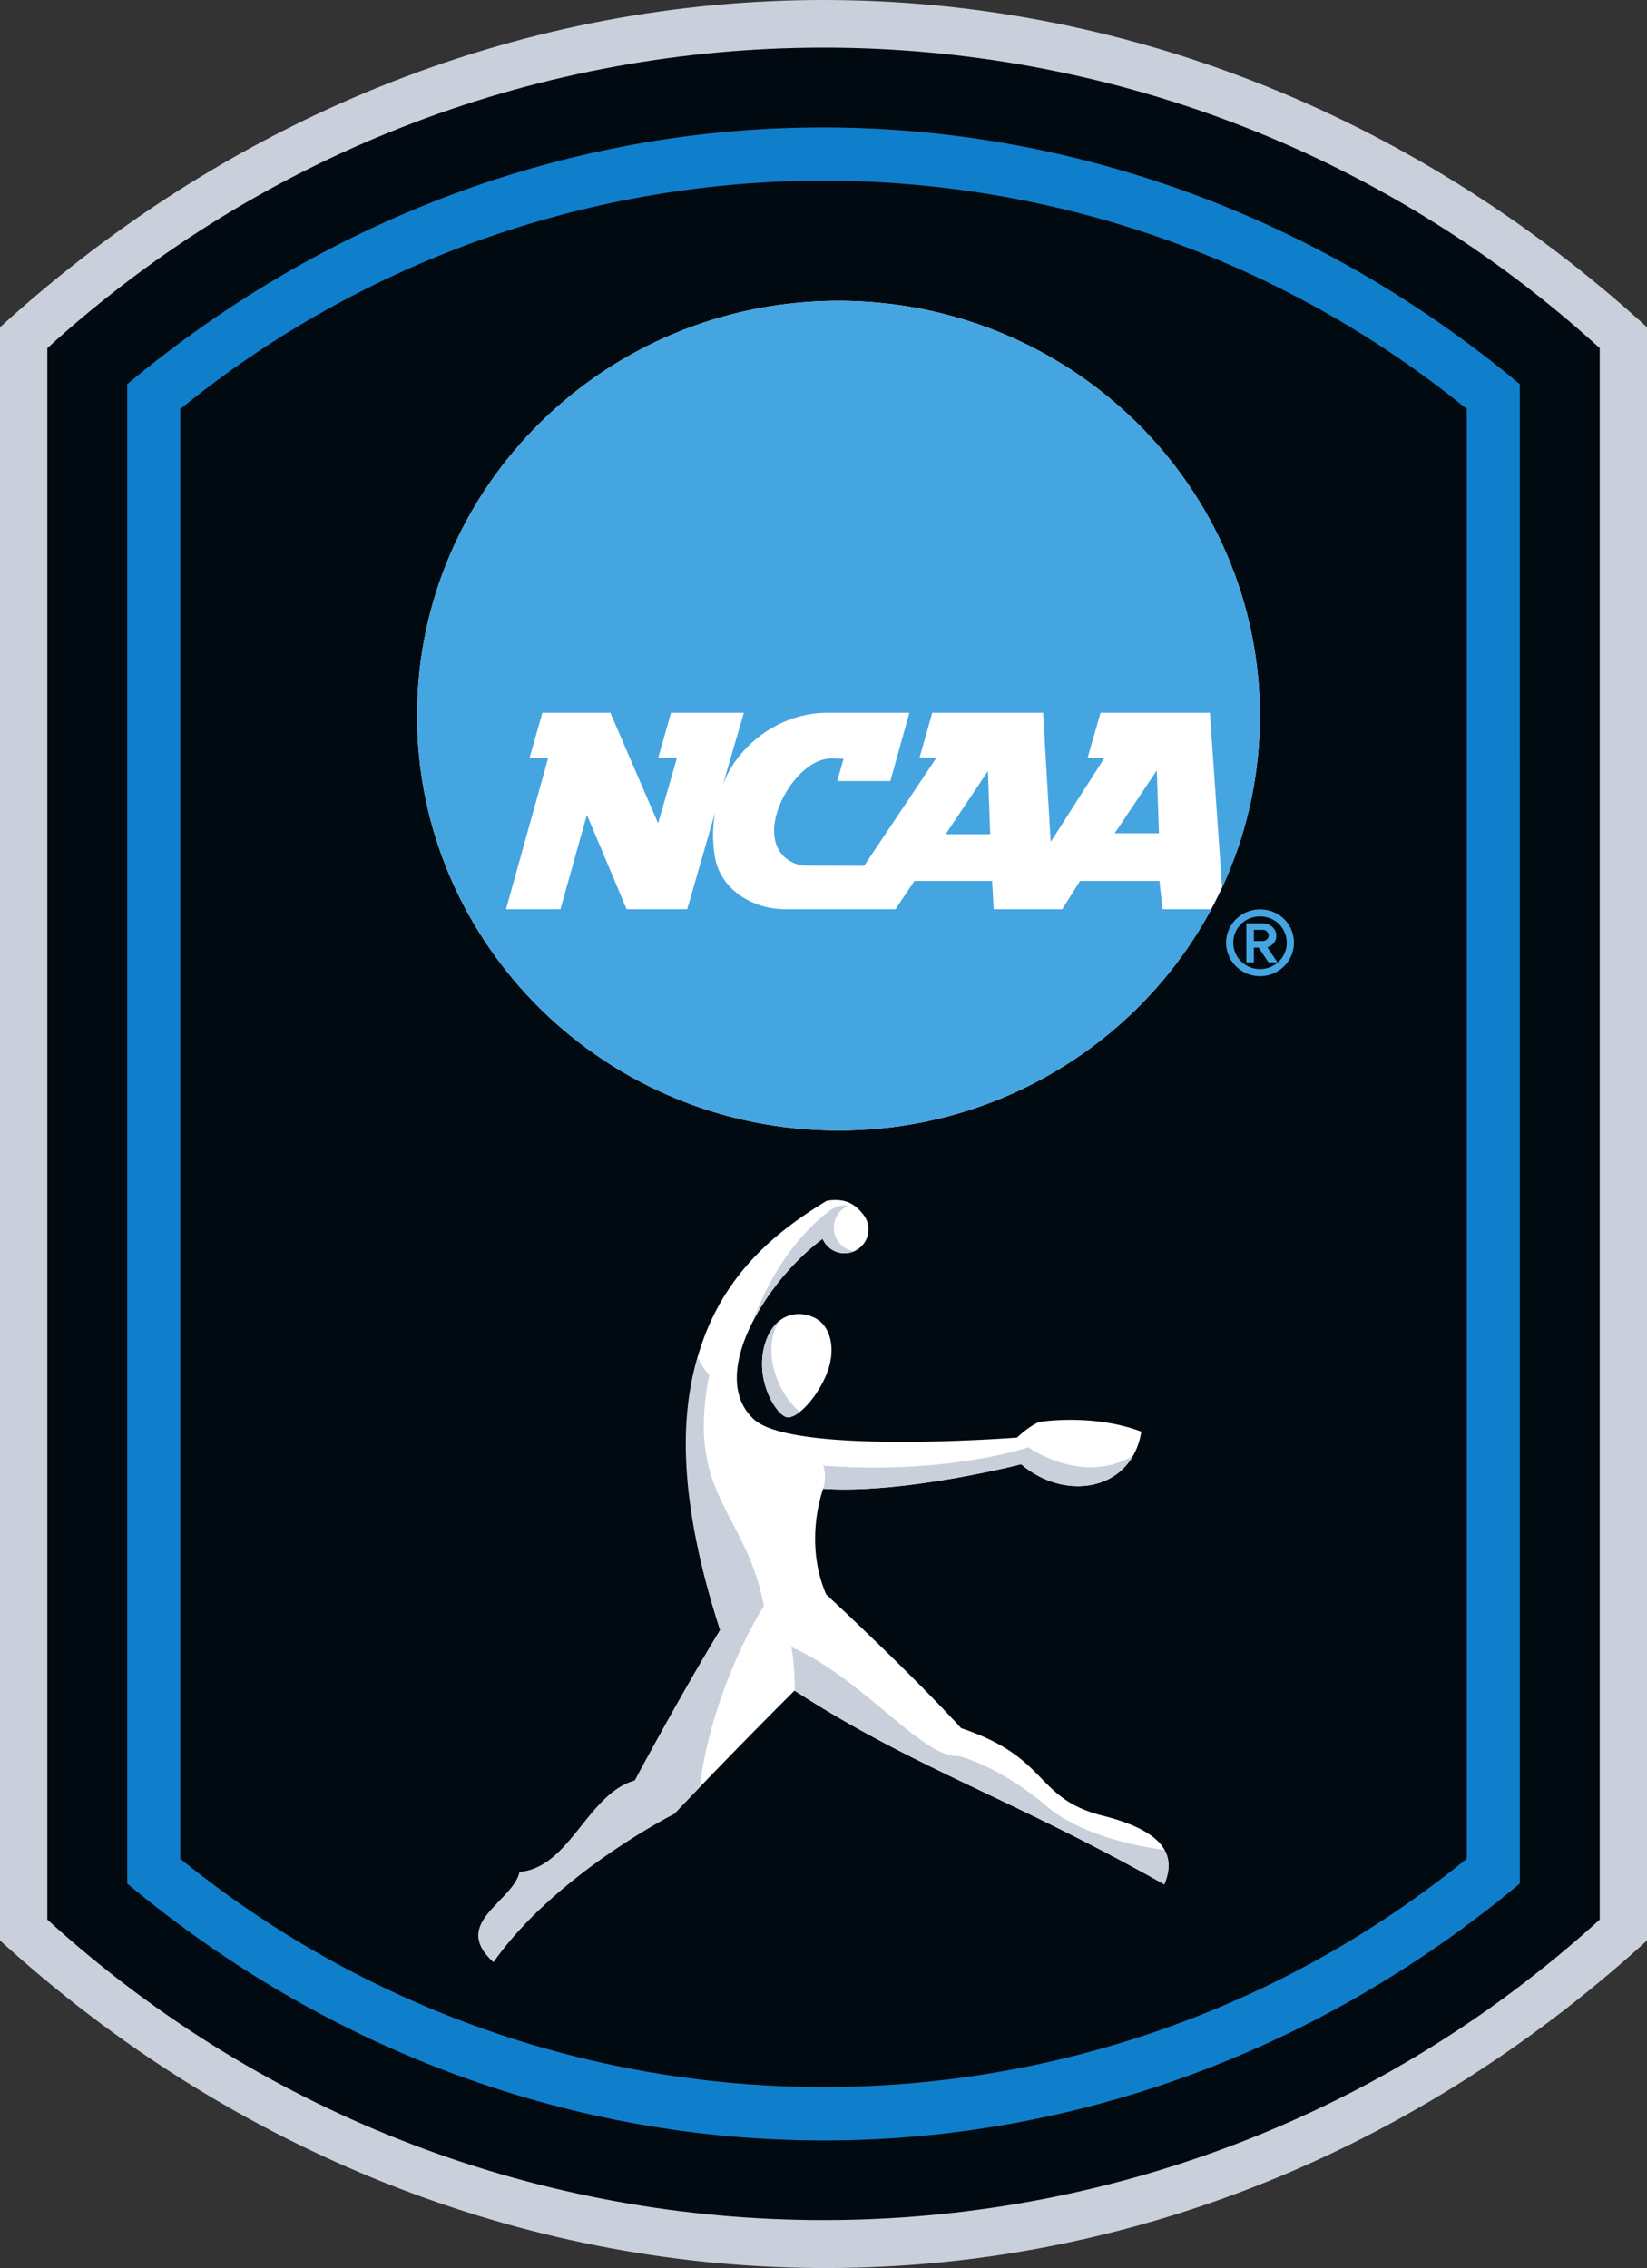 <svg width="244.04" height="336" xmlns="http://www.w3.org/2000/svg"><rect width="100%" height="100%" fill="#333333" stroke="none"/><path d="M0 48.479v238.996c69.282 63.092 171.252 66.289 244.044.001l.001-57.07V48.48C173.067-16.157 70.976-16.161.001 48.479" fill="#c9d0dc"/><path d="M237.035 51.576c-65.186-59.361-164.84-59.361-230.025 0v232.801c65.185 59.363 164.84 59.363 230.025.002V51.576" fill="#010a10"/><path d="M26.708 275.356c55.467 45.108 135.161 45.104 190.63 0l-.002-214.757C161.871 15.49 82.174 15.493 26.706 60.6zm-7.853 3.69L18.854 56.91C80.41 5.6 165.079 6.804 225.189 56.909l.003 222.136c-60.779 50.74-145.559 50.74-206.337 0" fill="#107fcb"/><path d="M186.675 106.024c0 33.94-27.954 61.455-62.436 61.455s-62.436-27.515-62.436-61.455 27.954-61.455 62.436-61.455 62.436 27.515 62.436 61.455" fill="#fff"/><path d="M140.125 123.58h6.592l-.333-9.348zm25.042-.127h6.558l-.317-9.313zm7.097 11.244h7.213C169.01 154.195 148.2 167.48 124.24 167.48c-34.482 0-62.436-27.515-62.436-61.455s27.954-61.455 62.436-61.455c34.484 0 62.436 27.515 62.436 61.455 0 9.085-2.003 17.71-5.598 25.47l-1.805-25.9h-16.201l-1.912 6.649h2.517l-7.993 12.484-1.127-19.134h-16.427l-1.872 6.619 2.507.03-10.725 16.027-8.838-.038c-.925 0-4.5-.844-4.5-5.192 0-4.359 4.215-10.676 8.492-10.676l1.8.042-.938 3.298h7.867l2.825-10.11h-12.125c-7.536 0-13.625 5.3-15.55 10.767l3.15-10.767H99.43l-1.896 6.65 2.787-.007-2.807 9.733-7.077-16.376h-10.07l-1.895 6.65h2.767l-6.261 22.454h8.064s3.118-11.134 3.92-13.992c1.14 2.704 5.886 13.992 5.886 13.992h8.979l4.119-14.269a19.187 19.187 0 00-.013 6.545c.788 4.672 5.412 7.724 10.448 7.724h16.301l2.817-4.185h11.504l.233 4.185h10.164l2.63-4.185h11.766l.467 4.185M190.664 139.67c0 2.15-1.777 3.9-3.963 3.9s-3.962-1.75-3.962-3.9c0-2.189 1.738-3.903 3.962-3.903 2.222 0 3.963 1.714 3.963 3.902m-3.963-4.946c-2.772 0-5.026 2.218-5.026 4.946 0 2.728 2.254 4.947 5.026 4.947s5.026-2.219 5.026-4.947c0-2.773-2.207-4.946-5.026-4.946" fill="#45a5e1"/><path d="M187.985 138.6c0 .483-.461.808-.892.808h-1.305v-1.661h1.305c.43 0 .892.325.892.853m1.131 0c0-1.119-1.05-1.81-2.023-1.81h-2.416v5.78h1.111v-2.182h.708l1.455 2.183h1.345l-1.525-2.242c.478-.12 1.345-.597 1.345-1.729" fill="#45a5e1"/><path d="M163.455 269.003c-10.274-2.582-7.8-8.571-21.04-12.984-7.766-8.498-19.998-19.814-19.998-19.814-3.407-7.91-.44-15.656-.44-15.656 11.976.824 29.336-3.628 29.336-3.628 6.648 5.66 16.427 3.847 17.8-4.831-7.252-2.747-15.162-1.429-15.162-1.429-1.703.77-3.242 2.306-3.242 2.306s-33.128 2.582-38.95-2.655c-7.057-6.345 1.7-20.57 10.13-26.79.349.81.993 1.495 1.869 1.866a3.542 3.542 0 003.892-5.76l.01-.007c-1.17-1.373-2.655-2.161-5.181-1.721-11.318 6.959-29.728 20.657-15.774 63.579-6.079 9.998-12.636 22.302-12.636 22.302-7.033 1.979-9.595 12.894-17.066 13.552-1.026 4.469-10.256 7.544-3.883 13.331 9.229-13.11 26.808-21.973 26.808-21.973 9.376-9.888 17.8-18.239 17.8-18.239 17.873 11.573 31.497 15.603 54.79 28.713 1.43-3.462 1.209-7.581-9.063-10.162" fill="#fff"/><path d="M120.64 195.192c-2.543-1.208-5.904-.483-7.25 3.757-1.61 5.073 1.265 10.17 3 10.944 1.289.574 4.23-2.142 5.934-5.966 1.703-3.824.855-7.526-1.685-8.735" fill="#fff"/><path d="M114.6 197.648a6.67 6.67 0 01.846-1.935c-.852.69-1.58 1.74-2.055 3.236-1.61 5.073 1.263 10.17 3 10.944.512.23 1.287-.072 2.141-.746-2.105-1.512-5.225-6.683-3.932-11.499M152.376 214.415s-12.013 4.101-30.4 2.709c0 0 .605 1.372-.016 3.513l.016-.088c11.977.824 29.337-3.626 29.337-3.626 5.604 4.77 13.432 4.23 16.576-1.256-7.588 4.448-15.513-1.252-15.513-1.252M172.55 274.048c-2.406-.292-11.885-1.716-17.555-6.53-7.16-6.08-13.019-7.38-13.019-7.38-5.276.33-14.14-11.518-24.723-16.131.48 2.6.522 5.232.511 6.468 17.856 11.554 31.476 15.586 54.755 28.69.676-1.637.982-3.42.032-5.117M125.713 185.137a3.542 3.542 0 01-.031-6.513 3.545 3.545 0 00-2.61.63c-.017.007-.02 0-.044.02-.024.017-.045.035-.068.053l-.032.026c-6.73 5.196-10.088 12.738-11.432 16.528 2.436-4.792 6.453-9.434 10.4-12.342a3.53 3.53 0 004.647 1.832 3.54 3.54 0 01-.83-.234M105.104 203.63c-.848-.82-1.394-1.782-1.736-2.575-2.779 9.298-2.65 22.006 3.337 40.426-6.08 9.996-12.636 22.303-12.636 22.303-7.031 1.977-9.594 12.89-17.067 13.55-1.027 4.469-10.254 7.545-3.882 13.333 9.228-13.114 26.81-21.978 26.81-21.978a946.59 946.59 0 013.714-3.89c2.034-15.378 9.542-26.87 9.542-26.87-2.637-14.065-11.632-16.31-8.082-34.298" fill="#c9d0dc"/></svg>
